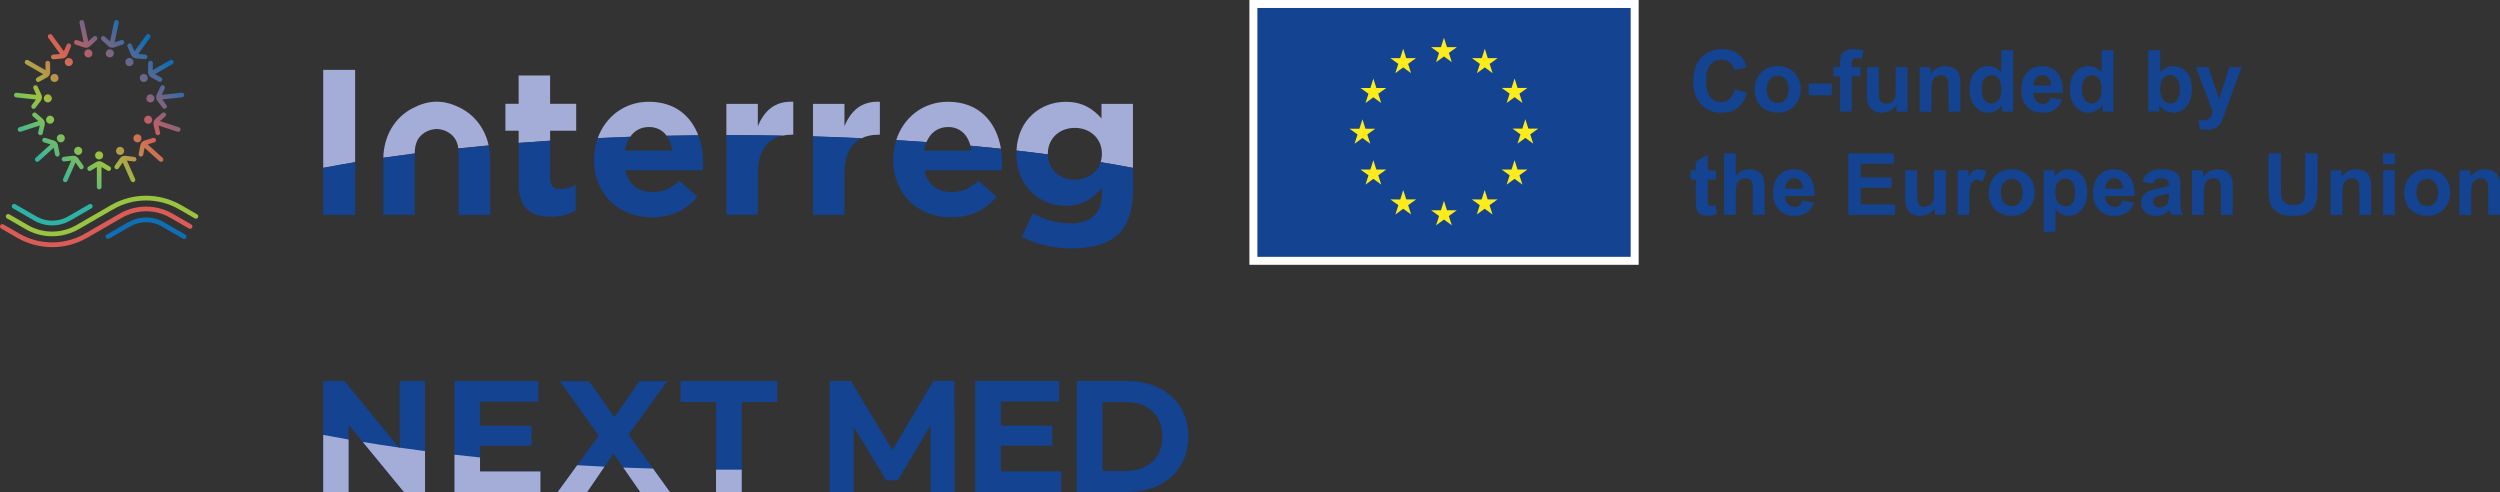 <?xml version="1.0" encoding="UTF-8"?>
<svg xmlns="http://www.w3.org/2000/svg" xmlns:xlink="http://www.w3.org/1999/xlink" id="Livello_2" data-name="Livello 2" viewBox="0 0 570.43 112.28">
  <rect x="0" y="0" width="570.43" height="112.28" fill="#333333" stroke="none"/>
  <defs>
    <style>
      .cls-1 {
        fill: url(#sfumatura);
      }

      .cls-1, .cls-2, .cls-3, .cls-4, .cls-5, .cls-6, .cls-7, .cls-8, .cls-9 {
        stroke-width: 0px;
      }

      .cls-2 {
        fill: #9ac440;
      }

      .cls-3 {
        fill: #2db3a5;
      }

      .cls-4 {
        fill: #0e6fb6;
      }

      .cls-5 {
        fill: #134391;
      }

      .cls-6 {
        fill: #db5c57;
      }

      .cls-7 {
        fill: #a4add8;
      }

      .cls-8 {
        fill: #fdeb1a;
      }

      .cls-9 {
        fill: #fff;
      }
    </style>
    <linearGradient id="sfumatura" x1="8.91" y1="37.54" x2="36.34" y2="10.11" gradientUnits="userSpaceOnUse">
      <stop offset="0" stop-color="#2db3a5"></stop>
      <stop offset=".28" stop-color="#9ac440"></stop>
      <stop offset=".59" stop-color="#db5c57"></stop>
      <stop offset=".96" stop-color="#0e6fb6"></stop>
    </linearGradient>
  </defs>
  <g id="Livello_1-2" data-name="Livello 1">
    <g>
      <g>
        <path class="cls-1" d="M25.25,38.75c-.1.16-.27.26-.45.26-.1,0-.19-.03-.27-.08l-1.37-.82v4.57c0,.29-.24.53-.53.53s-.53-.24-.53-.53v-4.57l-1.37.82c-.08.05-.18.08-.27.08-.19,0-.36-.1-.45-.26-.15-.25-.07-.58.18-.73l1.74-1.04c.44-.26.98-.26,1.41,0l1.74,1.04c.12.07.21.19.24.33.03.14.01.28-.06.4ZM22.62,36.37c.51,0,.92-.41.92-.92s-.41-.92-.92-.92-.92.41-.92.92.41.92.92.92ZM31.15,36.38c-.02.18-.14.34-.31.42-.09.04-.18.05-.28.04l-1.59-.19,1.86,4.17c.12.27,0,.58-.27.7-.27.12-.58,0-.7-.27l-1.86-4.17-.92,1.31c-.06.08-.13.14-.22.18-.17.08-.37.06-.52-.05-.24-.17-.3-.5-.13-.74l1.16-1.66c.29-.42.79-.64,1.29-.57l2.01.25c.14.02.27.09.35.2.09.11.13.25.11.39ZM27.78,35.27c.47-.21.68-.75.47-1.22s-.75-.67-1.22-.47c-.47.21-.67.75-.47,1.22s.75.68,1.22.47ZM35.58,31.81c.05.18.01.37-.11.51-.06.07-.15.12-.24.15l-1.53.47,3.4,3.06c.22.2.23.53.04.75-.2.22-.53.23-.75.04l-3.4-3.06-.31,1.57c-.02.09-.06.18-.13.25-.13.14-.31.2-.49.17-.29-.06-.47-.33-.42-.62l.39-1.99c.1-.5.46-.9.95-1.05l1.94-.59c.13-.04.28-.03.4.04.12.07.22.18.26.31ZM32.05,32.17c.34-.38.31-.96-.07-1.3-.38-.34-.96-.31-1.3.07-.34.38-.31.96.07,1.3.38.34.96.31,1.3-.07ZM37.77,25.84c.12.14.16.34.1.51-.03.09-.08.17-.16.23l-1.21,1.05,4.34,1.41c.28.09.43.39.34.67s-.39.43-.67.34l-4.35-1.41.36,1.56c.02.09.02.19-.01.28-.06.18-.2.31-.38.35-.28.07-.57-.11-.63-.4l-.45-1.98c-.11-.5.05-1.01.44-1.34l1.53-1.33c.11-.09.24-.14.38-.13.14,0,.27.07.36.18ZM34.69,27.6c.16-.48-.11-1.01-.59-1.16-.48-.16-1.01.11-1.16.59s.11,1.01.59,1.16c.48.16,1.01-.11,1.16-.59ZM37.34,19.49c.17.08.28.24.3.42,0,.09,0,.19-.05.28l-.68,1.45,4.54-.48c.29-.03.55.18.58.47s-.18.55-.47.58l-4.54.48.96,1.28c.06.08.09.17.1.26.02.19-.06.37-.21.48-.23.18-.57.13-.74-.1l-1.22-1.62c-.31-.41-.36-.94-.15-1.41l.86-1.84c.06-.13.17-.23.3-.27.13-.05.28-.04.4.02ZM35.24,22.35c-.05-.51-.51-.87-1.01-.82s-.87.51-.82,1.01c.05.51.51.87,1.01.82.51-.05.87-.51.82-1.01ZM34.36,13.87c.18,0,.36.1.45.26.05.08.07.18.07.27l-.03,1.6,3.96-2.28c.25-.15.58-.06.72.19s.06.58-.19.72l-3.96,2.28,1.4.78c.08.05.15.12.2.2.09.16.1.36,0,.52-.14.25-.46.35-.72.21l-1.77-.98c-.44-.25-.72-.72-.71-1.22l.03-2.03c0-.14.06-.27.16-.37.1-.1.24-.15.38-.15ZM33.61,17.33c-.25-.44-.82-.59-1.26-.34-.44.25-.59.82-.34,1.26.25.44.82.59,1.26.34.44-.25.59-.82.34-1.26ZM29.36,9.94c.17-.07.37-.05.52.06.08.06.14.13.18.22l.63,1.47,2.69-3.7c.17-.24.5-.29.74-.12s.29.5.12.74l-2.69,3.7,1.59.14c.1,0,.19.04.26.1.15.11.23.29.22.47-.03.29-.28.51-.57.48l-2.02-.18c-.51-.04-.94-.36-1.14-.83l-.79-1.87c-.06-.13-.06-.27,0-.4.05-.13.15-.23.28-.29ZM30.08,13.41c-.41-.3-.99-.21-1.29.2s-.21.99.2,1.29.99.21,1.29-.2c.3-.41.21-.99-.2-1.29ZM23.19,8.39c.13-.14.32-.2.5-.16.09.02.18.06.25.13l1.17,1.09.95-4.47c.06-.29.34-.47.63-.41s.47.34.41.63l-.95,4.47,1.51-.52c.09-.03.19-.04.28-.02.18.04.33.17.39.35.09.28-.05.58-.33.67l-1.92.66c-.48.17-1.01.05-1.38-.29l-1.48-1.38c-.1-.1-.16-.23-.17-.37,0-.14.05-.28.14-.38ZM25.26,11.27c-.5-.11-.99.21-1.1.71-.11.5.21.99.71,1.09.5.11.99-.21,1.09-.71.11-.5-.21-.99-.71-1.09ZM16.92,9.49c.06-.17.21-.31.39-.35.09-.02.19-.01.28.02l1.51.52-.95-4.47c-.06-.29.12-.57.41-.63s.57.12.63.41l.95,4.47,1.17-1.09c.07-.07.16-.11.25-.13.18-.04.37.02.5.16.2.21.19.55-.03.75l-1.48,1.38c-.37.35-.9.46-1.38.29l-1.92-.66c-.13-.05-.24-.14-.3-.27-.06-.13-.07-.27-.02-.4ZM19.98,11.27c-.5.11-.82.6-.71,1.1.11.5.6.82,1.09.71.5-.11.82-.6.71-1.09-.11-.5-.6-.82-1.09-.71ZM11.64,13.03c-.02-.18.07-.37.22-.47.08-.06.17-.09.26-.1l1.59-.14-2.69-3.7c-.17-.24-.12-.57.12-.74s.57-.12.74.12l2.69,3.7.63-1.47c.04-.09.1-.16.18-.22.15-.11.35-.13.52-.06.27.11.39.43.28.69l-.79,1.87c-.2.47-.64.79-1.14.83l-2.02.18c-.14.01-.28-.03-.39-.12-.11-.09-.17-.22-.19-.36ZM15.16,13.41c-.41.3-.5.88-.2,1.29.3.41.88.5,1.29.2s.5-.88.2-1.29-.88-.5-1.29-.2ZM8.26,18.42c-.09-.16-.09-.36,0-.52.05-.08.12-.15.2-.2l1.4-.78-3.96-2.28c-.25-.15-.34-.47-.19-.72s.47-.34.72-.19l3.96,2.28-.03-1.6c0-.1.02-.19.07-.27.09-.16.26-.26.45-.26.29,0,.53.23.54.52l.03,2.03c0,.51-.26.98-.71,1.22l-1.77.98c-.12.07-.27.08-.4.05-.14-.04-.25-.13-.32-.25ZM11.63,17.33c-.25.44-.1,1.01.34,1.26s1.01.1,1.26-.34c.25-.44.1-1.01-.34-1.26-.44-.25-1.01-.1-1.26.34ZM7.36,24.72c-.15-.11-.23-.29-.21-.48,0-.09.05-.19.1-.26l.96-1.28-4.54-.48c-.29-.03-.5-.29-.47-.58.03-.29.29-.5.58-.47l4.54.48-.68-1.45c-.04-.09-.06-.18-.05-.28.02-.19.13-.35.3-.42.26-.12.58,0,.7.26l.86,1.84c.21.46.16,1-.15,1.41l-1.22,1.62c-.08.11-.21.19-.35.21-.14.02-.28-.02-.39-.1ZM10,22.35c-.05.51.32.96.82,1.01s.96-.32,1.01-.82c.05-.51-.32-.96-.82-1.01-.51-.05-.96.32-1.01.82ZM9.1,30.83c-.18-.04-.33-.18-.38-.35-.03-.09-.03-.19-.01-.28l.36-1.56-4.34,1.41c-.28.09-.58-.06-.67-.34s.06-.58.34-.67l4.35-1.41-1.21-1.05c-.07-.06-.13-.14-.16-.23-.06-.18-.02-.37.1-.51.19-.22.53-.24.75-.05l1.53,1.33c.38.33.55.85.44,1.34l-.45,1.98c-.03.14-.12.25-.23.33-.12.07-.26.1-.4.07ZM10.55,27.6c.16.48.68.75,1.16.59s.75-.68.59-1.16c-.16-.48-.68-.75-1.16-.59s-.75.68-.59,1.16ZM13.18,35.72c-.18.04-.37-.03-.49-.17-.06-.07-.11-.16-.13-.25l-.31-1.57-3.4,3.06c-.22.2-.55.18-.75-.04s-.18-.55.04-.75l3.4-3.06-1.53-.47c-.09-.03-.17-.08-.24-.15-.13-.14-.17-.33-.11-.51.09-.28.38-.44.66-.35l1.94.59c.49.15.85.55.95,1.05l.39,1.99c.03.14,0,.28-.08.4-.08.12-.2.2-.34.22ZM13.19,32.17c.34.38.93.41,1.3.07s.41-.93.07-1.3c-.34-.38-.93-.41-1.3-.07-.38.34-.41.93-.07,1.3ZM18.89,38.52c-.15.11-.35.13-.52.05-.09-.04-.16-.1-.22-.18l-.92-1.31-1.86,4.17c-.12.27-.43.39-.7.27s-.39-.43-.27-.7l1.86-4.17-1.59.19c-.1.01-.19,0-.28-.04-.17-.08-.29-.23-.31-.42-.04-.29.17-.55.46-.59l2.01-.25c.5-.06,1,.16,1.29.57l1.16,1.66c.08.12.11.26.09.4-.02.14-.1.26-.22.34ZM17.46,35.27c.47.21,1.01,0,1.22-.47.21-.47,0-1.01-.47-1.22s-1.01,0-1.22.47c-.21.47,0,1.01.47,1.22Z"></path>
        <g>
          <path class="cls-3" d="M7.76,50.32c.63.36,1.31.64,2.02.83,1.39.37,2.87.37,4.25,0,.71-.19,1.38-.47,2.02-.83l4.83-2.79c.26-.15.34-.48.2-.73h0c-.15-.26-.48-.34-.73-.2l-4.83,2.79c-.55.32-1.14.56-1.75.72-.61.16-1.23.24-1.85.24-.62,0-1.25-.08-1.85-.24-.61-.16-1.2-.41-1.75-.72l-4.83-2.79c-.26-.15-.58-.06-.73.2h0c-.15.26-.06.58.2.73l4.83,2.79Z"></path>
          <path class="cls-6" d="M3.89,54.24c2.43,1.41,5.21,2.15,8.02,2.15,2.81,0,5.58-.74,8.02-2.15l7.87-4.54c1.68-.97,3.6-1.49,5.54-1.49s3.86.51,5.54,1.49l4.23,2.44c.26.15.58.06.73-.2h0c.15-.26.06-.58-.2-.73l-4.23-2.44c-1.85-1.07-3.95-1.63-6.08-1.63s-4.23.56-6.08,1.63l-7.87,4.54c-2.27,1.31-4.86,2-7.48,2-2.62,0-5.21-.69-7.48-2l-3.62-2.09c-.26-.15-.58-.06-.73.2h0c-.15.26-.06.58.2.73l3.62,2.09Z"></path>
          <path class="cls-4" d="M37.48,50.73c-.63-.37-1.31-.65-2.02-.83-1.39-.37-2.86-.37-4.25,0-.7.19-1.38.47-2.02.83l-4.83,2.79c-.26.15-.34.48-.2.73h0c.15.26.48.34.73.2l4.83-2.79c.55-.32,1.14-.56,1.75-.72,1.21-.32,2.49-.32,3.7,0,.61.16,1.2.41,1.75.73l4.83,2.79c.26.15.58.06.73-.2h0c.15-.26.06-.58-.2-.73l-4.83-2.79Z"></path>
          <path class="cls-2" d="M5.83,52.28c1.85,1.07,3.95,1.63,6.08,1.63s4.23-.56,6.08-1.63l7.87-4.54c2.27-1.31,4.86-2,7.48-2,2.62,0,5.21.69,7.48,2l3.62,2.09c.26.15.58.06.73-.2h0c.15-.26.06-.58-.2-.73l-3.62-2.09c-2.43-1.41-5.21-2.15-8.02-2.15-2.81,0-5.58.74-8.02,2.15l-7.87,4.54c-1.68.97-3.6,1.49-5.54,1.49s-3.86-.51-5.54-1.49l-4.23-2.44c-.26-.15-.58-.06-.73.2h0c-.15.26-.06.58.2.73l4.23,2.44Z"></path>
        </g>
      </g>
      <g>
        <g>
          <path class="cls-7" d="M216.31,28.98c2.66,0,4.44,1.68,5.12,4.27,2.35.22,4.67.45,6.96.69-.96-5.9-4.84-10.72-12.08-10.72-5.79,0-10.19,3.67-11.82,8.75,2.32.14,4.62.29,6.9.46.9-2.13,2.59-3.44,4.92-3.44Z"></path>
          <path class="cls-5" d="M203.79,36.5c0,7.75,5.62,13.09,13.23,13.09,4.58,0,7.99-1.8,10.35-4.73l-4.11-3.64c-1.98,1.84-3.73,2.6-6.14,2.6-3.21,0-5.48-1.7-6.19-4.96h17.63c.05-.66.09-1.32.09-1.89,0-1.03-.09-2.04-.25-3.03-2.29-.24-4.61-.47-6.96-.69.09.36.17.73.22,1.12h-10.82c.12-.71.31-1.36.56-1.95-2.28-.17-4.58-.32-6.9-.46-.45,1.39-.7,2.88-.7,4.44v.09Z"></path>
          <path class="cls-7" d="M81.03,15.94h-7.28v22.36c2.36-.45,4.79-.88,7.28-1.29V15.94Z"></path>
          <path class="cls-7" d="M125.52,29.83h5.95v-6.14h-5.95v-6.47h-7.18v6.47h-3.02v6.14h3.02v2.78c2.37-.18,4.76-.35,7.18-.51v-2.27Z"></path>
          <path class="cls-7" d="M148.06,28.98c1.76,0,3.14.74,4.06,2,2.39-.05,4.79-.09,7.21-.11-1.67-4.41-5.34-7.65-11.27-7.65-5.61,0-9.93,3.45-11.67,8.29,2.45-.11,4.92-.21,7.41-.3.97-1.4,2.42-2.23,4.27-2.23Z"></path>
          <path class="cls-7" d="M178.55,30.95c.65-.14,1.34-.22,2.07-.22h.38v-7.51c-4.25-.19-6.62,2.08-8.08,5.58v-5.1h-7.18v7.14c.13,0,.26,0,.39,0,4.17,0,8.31.04,12.42.12Z"></path>
          <path class="cls-7" d="M200.38,30.73h.38v-7.51c-4.25-.19-6.62,2.08-8.08,5.58v-5.1h-7.18v7.43c3.73.11,7.43.25,11.09.42,1.08-.54,2.35-.81,3.8-.81Z"></path>
          <path class="cls-7" d="M239.09,35.13v-.09c0-3.45,2.65-5.86,6.14-5.86s6.19,2.41,6.19,5.86v.09c0,.67-.1,1.29-.29,1.87,2.52.42,4.98.85,7.38,1.31v-14.61h-7.18v3.31c-1.94-2.13-4.25-3.78-8.18-3.78-5.63,0-10.89,4-11.22,11.12,2.42.28,4.81.57,7.16.88,0-.03,0-.06,0-.09Z"></path>
          <path class="cls-7" d="M97.61,29.88c.47-.23,1.53-.45,2.04-.45s1.57.22,2.04.45c1.83.87,2.65,2.17,2.89,3.98,2.28-.24,4.59-.46,6.92-.68-.81-3.68-3.01-6.79-6.42-8.53-1.57-.8-3.38-1.45-5.43-1.45s-3.87.65-5.43,1.45c-4.25,2.16-6.64,6.46-6.76,11.34,2.35-.34,4.74-.67,7.17-.98.01-2.45.77-4.1,2.97-5.14Z"></path>
          <path class="cls-5" d="M81.03,49.02v-12.01c-2.48.41-4.91.84-7.28,1.29v10.72h7.28Z"></path>
          <path class="cls-5" d="M125.71,49.45c2.41,0,4.16-.57,5.67-1.46v-5.77c-1.04.57-2.22.9-3.54.9-1.61,0-2.32-.8-2.32-2.46v-8.55c-2.42.16-4.81.33-7.18.51v9.22c0,5.86,2.98,7.61,7.37,7.61Z"></path>
          <path class="cls-5" d="M135.54,36.5c0,7.75,5.62,13.09,13.23,13.09,4.58,0,7.99-1.8,10.35-4.73l-4.11-3.64c-1.98,1.84-3.73,2.6-6.14,2.6-3.21,0-5.48-1.7-6.19-4.96h17.63c.05-.66.09-1.32.09-1.89,0-2.14-.35-4.23-1.06-6.1-2.41.02-4.82.06-7.21.11.66.9,1.1,2.05,1.28,3.39h-10.82c.21-1.23.63-2.31,1.22-3.16-2.49.08-4.96.18-7.41.3-.55,1.52-.85,3.17-.85,4.9v.09Z"></path>
          <path class="cls-5" d="M172.92,49.02v-9.36c0-5.11,2.1-7.95,5.63-8.72-4.11-.08-8.25-.12-12.42-.12-.13,0-.26,0-.39,0v18.19h7.18Z"></path>
          <path class="cls-5" d="M192.68,49.02v-9.36c0-4.22,1.43-6.89,3.91-8.13-3.66-.17-7.36-.31-11.09-.42v17.91h7.18Z"></path>
          <path class="cls-5" d="M231.91,35.13c0,7.51,5.34,11.81,11.25,11.81,3.83,0,6.14-1.56,8.27-4.11v1.23c0,4.54-2.32,6.9-7.23,6.9-3.36,0-5.95-.85-8.55-2.32l-2.46,5.39c3.21,1.7,7.09,2.65,11.2,2.65,4.91,0,8.55-1.04,10.92-3.4,2.13-2.13,3.21-5.44,3.21-9.97v-5c-2.4-.46-4.86-.89-7.38-1.31-.78,2.42-3.08,3.99-5.9,3.99-3.47,0-6.09-2.32-6.14-5.77-2.35-.31-4.73-.6-7.16-.88-.01.23-.03.46-.03.7v.09Z"></path>
          <path class="cls-5" d="M104.67,35.09v13.93h7.18v-12.62c0-1.1-.12-2.17-.35-3.2-2.33.21-4.64.44-6.92.68.05.39.08.79.08,1.22Z"></path>
          <path class="cls-5" d="M87.45,36.49v12.52h7.18v-13.93s0-.04,0-.06c-2.43.31-4.83.64-7.17.98,0,.13-.01.26-.01.39v.09Z"></path>
        </g>
        <g>
          <rect class="cls-5" x="285.99" y=".91" width="86.99" height="58.6"></rect>
          <path class="cls-9" d="M372.07,1.82v56.78h-85.17V1.82h85.17M373.9,0h-88.82v60.42h88.82V0h0Z"></path>
        </g>
        <g>
          <polygon class="cls-8" points="344.89 20.06 345.58 17.91 346.27 20.06 348.51 20.06 346.69 21.36 347.38 23.49 345.58 22.17 343.78 23.49 344.46 21.36 342.64 20.06 344.89 20.06"></polygon>
          <polygon class="cls-8" points="328.78 10.76 329.47 8.61 330.16 10.76 332.41 10.76 330.58 12.07 331.27 14.19 329.47 12.88 327.67 14.19 328.35 12.07 326.53 10.76 328.78 10.76"></polygon>
          <polygon class="cls-8" points="307.93 29.37 310.18 29.37 310.87 27.22 311.56 29.37 313.8 29.37 311.98 30.68 312.67 32.8 310.87 31.49 309.07 32.8 309.75 30.68 307.93 29.37"></polygon>
          <polygon class="cls-8" points="315.16 42.12 313.36 40.8 311.57 42.12 312.25 40 310.43 38.69 312.68 38.69 313.36 36.54 314.05 38.69 316.3 38.69 314.48 40 315.16 42.12"></polygon>
          <polygon class="cls-8" points="314.48 21.39 315.16 23.51 313.36 22.2 311.57 23.51 312.25 21.39 310.43 20.08 312.68 20.08 313.36 17.93 314.05 20.08 316.3 20.08 314.48 21.39"></polygon>
          <polygon class="cls-8" points="319.48 13.26 320.17 11.11 320.86 13.26 323.11 13.26 321.28 14.57 321.96 16.69 320.17 15.38 318.37 16.69 319.05 14.57 317.23 13.26 319.48 13.26"></polygon>
          <polygon class="cls-8" points="321.98 48.94 320.18 47.63 318.39 48.94 319.07 46.81 317.25 45.5 319.5 45.51 320.18 43.36 320.87 45.5 323.12 45.5 321.3 46.81 321.98 48.94"></polygon>
          <polygon class="cls-8" points="331.27 51.41 329.47 50.1 327.67 51.41 328.35 49.29 326.53 47.97 328.78 47.98 329.47 45.82 330.16 47.97 332.41 47.97 330.58 49.29 331.27 51.41"></polygon>
          <polygon class="cls-8" points="340.56 48.94 338.76 47.63 336.96 48.94 337.64 46.81 335.82 45.5 338.07 45.51 338.76 43.36 339.45 45.5 341.7 45.5 339.87 46.81 340.56 48.94"></polygon>
          <polygon class="cls-8" points="339.9 14.58 340.58 16.7 338.79 15.38 336.99 16.7 337.67 14.58 335.85 13.26 338.1 13.26 338.79 11.11 339.47 13.26 341.72 13.26 339.9 14.58"></polygon>
          <polygon class="cls-8" points="347.38 42.12 345.58 40.8 343.78 42.12 344.46 40 342.64 38.69 344.89 38.69 345.58 36.54 346.27 38.69 348.51 38.69 346.69 40 347.38 42.12"></polygon>
          <polygon class="cls-8" points="349.84 32.78 348.04 31.46 346.25 32.78 346.93 30.66 345.11 29.34 347.36 29.35 348.04 27.19 348.73 29.34 350.98 29.34 349.16 30.66 349.84 32.78"></polygon>
        </g>
        <g>
          <path class="cls-5" d="M395.84,20.32l2.75.87c-.42,1.53-1.12,2.67-2.1,3.41-.98.74-2.22,1.12-3.73,1.12-1.86,0-3.4-.64-4.6-1.91-1.2-1.27-1.8-3.02-1.8-5.22,0-2.34.6-4.15,1.81-5.44,1.21-1.29,2.79-1.94,4.76-1.94,1.72,0,3.11.51,4.19,1.52.64.6,1.12,1.46,1.44,2.59l-2.81.67c-.17-.73-.51-1.3-1.04-1.72-.53-.42-1.17-.63-1.92-.63-1.04,0-1.88.37-2.53,1.12-.65.75-.97,1.96-.97,3.63,0,1.77.32,3.04.96,3.79.64.75,1.47,1.13,2.49,1.13.75,0,1.4-.24,1.94-.72.54-.48.93-1.23,1.17-2.26Z"></path>
          <path class="cls-5" d="M400.38,20.25c0-.89.22-1.76.66-2.6.44-.84,1.06-1.47,1.87-1.92s1.71-.66,2.71-.66c1.54,0,2.8.5,3.78,1.5.98,1,1.47,2.26,1.47,3.79s-.5,2.81-1.49,3.83c-.99,1.01-2.24,1.52-3.75,1.52-.93,0-1.82-.21-2.67-.63-.85-.42-1.49-1.04-1.93-1.85s-.66-1.81-.66-2.97ZM403.14,20.4c0,1.01.24,1.78.72,2.32s1.07.8,1.77.8,1.29-.27,1.77-.8.71-1.31.71-2.34-.24-1.76-.71-2.3c-.48-.54-1.06-.8-1.77-.8s-1.29.27-1.77.8c-.48.54-.72,1.31-.72,2.32Z"></path>
          <path class="cls-5" d="M412.68,21.74v-2.69h5.29v2.69h-5.29Z"></path>
          <path class="cls-5" d="M418.34,15.31h1.49v-.77c0-.86.09-1.49.27-1.92.18-.42.52-.76,1-1.03.49-.26,1.11-.4,1.85-.4s1.52.12,2.25.34l-.36,1.88c-.43-.1-.84-.15-1.24-.15s-.67.09-.84.27c-.17.18-.25.53-.25,1.05v.72h2.01v2.12h-2.01v8.05h-2.69v-8.05h-1.49v-2.12Z"></path>
          <path class="cls-5" d="M432.74,25.48v-1.52c-.37.54-.86.97-1.46,1.28-.6.31-1.24.47-1.91.47s-1.3-.15-1.84-.45c-.54-.3-.94-.72-1.18-1.26-.24-.54-.36-1.29-.36-2.25v-6.44h2.69v4.67c0,1.43.05,2.31.15,2.63.1.32.28.58.54.77s.59.28,1,.28c.46,0,.87-.13,1.24-.38.36-.25.61-.56.75-.94s.2-1.29.2-2.74v-4.29h2.69v10.17h-2.5Z"></path>
          <path class="cls-5" d="M447.28,25.48h-2.69v-5.19c0-1.1-.06-1.81-.17-2.13-.11-.32-.3-.57-.56-.75-.26-.18-.57-.27-.93-.27-.47,0-.88.13-1.25.38s-.62.59-.76,1.02c-.14.42-.21,1.2-.21,2.34v4.61h-2.69v-10.17h2.5v1.49c.89-1.15,2-1.72,3.35-1.72.59,0,1.14.11,1.63.32.49.21.86.49,1.12.82.25.33.43.71.53,1.13.1.42.15,1.02.15,1.81v6.32Z"></path>
          <path class="cls-5" d="M459.34,25.48h-2.5v-1.49c-.42.58-.9,1.01-1.47,1.3-.56.28-1.13.43-1.71.43-1.17,0-2.17-.47-3-1.41-.83-.94-1.25-2.26-1.25-3.94s.41-3.03,1.22-3.93,1.84-1.35,3.07-1.35c1.14,0,2.12.47,2.95,1.42v-5.06h2.69v14.04ZM452.15,20.18c0,1.09.15,1.87.45,2.36.43.7,1.04,1.05,1.82,1.05.62,0,1.15-.26,1.58-.79.43-.53.65-1.31.65-2.36,0-1.17-.21-2.01-.63-2.52-.42-.51-.96-.77-1.62-.77s-1.17.25-1.6.76c-.43.51-.65,1.27-.65,2.27Z"></path>
          <path class="cls-5" d="M467.88,22.25l2.68.45c-.34.98-.89,1.73-1.63,2.25-.74.51-1.67.77-2.79.77-1.77,0-3.08-.58-3.93-1.73-.67-.93-1.01-2.09-1.01-3.5,0-1.69.44-3.01,1.32-3.96s2-1.43,3.34-1.43c1.51,0,2.71.5,3.58,1.5.87,1,1.29,2.53,1.25,4.59h-6.74c.02.8.24,1.42.65,1.86s.93.67,1.55.67c.42,0,.78-.11,1.06-.34.29-.23.5-.6.65-1.11ZM468.03,19.53c-.02-.78-.22-1.37-.6-1.78-.38-.41-.85-.61-1.4-.61-.59,0-1.07.21-1.46.64-.38.43-.57,1.01-.56,1.74h4.02Z"></path>
          <path class="cls-5" d="M482.22,25.48h-2.5v-1.49c-.42.58-.9,1.01-1.47,1.3-.56.28-1.13.43-1.71.43-1.17,0-2.17-.47-3-1.41-.83-.94-1.25-2.26-1.25-3.94s.41-3.03,1.22-3.93,1.84-1.35,3.07-1.35c1.14,0,2.12.47,2.95,1.42v-5.06h2.69v14.04ZM475.04,20.18c0,1.09.15,1.87.45,2.36.43.7,1.04,1.05,1.82,1.05.62,0,1.15-.26,1.58-.79.43-.53.65-1.31.65-2.36,0-1.17-.21-2.01-.63-2.52-.42-.51-.96-.77-1.62-.77s-1.17.25-1.6.76c-.43.51-.65,1.27-.65,2.27Z"></path>
          <path class="cls-5" d="M490.21,25.48v-14.04h2.69v5.06c.83-.94,1.81-1.42,2.95-1.42,1.24,0,2.26.45,3.07,1.35.81.9,1.22,2.19,1.22,3.86s-.41,3.07-1.24,4.01-1.83,1.41-3.01,1.41c-.58,0-1.15-.15-1.72-.44-.57-.29-1.05-.72-1.46-1.29v1.49h-2.5ZM492.88,20.18c0,1.05.17,1.83.5,2.34.47.72,1.08,1.07,1.86,1.07.59,0,1.1-.25,1.52-.76.42-.51.63-1.31.63-2.4,0-1.16-.21-2-.63-2.51-.42-.51-.96-.77-1.62-.77s-1.18.25-1.61.75c-.43.5-.64,1.26-.64,2.28Z"></path>
          <path class="cls-5" d="M501.03,15.31h2.86l2.43,7.22,2.38-7.22h2.79l-3.59,9.79-.64,1.77c-.24.59-.46,1.05-.67,1.36-.21.31-.46.57-.74.76s-.62.35-1.02.46c-.41.11-.86.16-1.38.16s-1.02-.05-1.52-.16l-.24-2.11c.42.08.8.12,1.14.12.63,0,1.09-.18,1.39-.55s.53-.83.69-1.4l-3.87-10.2Z"></path>
          <path class="cls-5" d="M391.5,38.85v2.15h-1.84v4.1c0,.83.02,1.31.05,1.45s.12.25.24.34c.12.09.28.13.45.13.25,0,.61-.09,1.08-.26l.23,2.09c-.63.27-1.33.4-2.13.4-.49,0-.92-.08-1.31-.24-.39-.16-.67-.37-.86-.63-.18-.26-.31-.61-.38-1.05-.06-.31-.09-.94-.09-1.9v-4.43h-1.24v-2.15h1.24v-2.02l2.7-1.57v3.59h1.84Z"></path>
          <path class="cls-5" d="M396.05,34.98v5.16c.87-1.02,1.91-1.52,3.11-1.52.62,0,1.18.11,1.68.34.5.23.87.52,1.13.88.25.36.42.75.52,1.19s.14,1.11.14,2.02v5.97h-2.69v-5.37c0-1.07-.05-1.74-.15-2.03-.1-.29-.28-.52-.54-.68-.26-.17-.58-.25-.97-.25-.45,0-.85.11-1.2.33-.35.22-.61.54-.77.98-.16.44-.24,1.08-.24,1.94v5.09h-2.69v-14.04h2.69Z"></path>
          <path class="cls-5" d="M411.24,45.78l2.68.45c-.34.98-.89,1.73-1.63,2.25-.74.51-1.67.77-2.79.77-1.77,0-3.08-.58-3.93-1.73-.67-.93-1.01-2.09-1.01-3.5,0-1.69.44-3.01,1.32-3.96s2-1.43,3.34-1.43c1.51,0,2.71.5,3.58,1.5.87,1,1.29,2.53,1.25,4.59h-6.74c.02.8.24,1.42.65,1.86s.93.67,1.55.67c.42,0,.78-.11,1.06-.34.29-.23.5-.6.65-1.11ZM411.39,43.06c-.02-.78-.22-1.37-.6-1.78-.38-.41-.85-.61-1.4-.61-.59,0-1.07.21-1.46.64-.38.43-.57,1.01-.56,1.74h4.02Z"></path>
          <path class="cls-5" d="M421.73,49.02v-14.04h10.41v2.38h-7.58v3.11h7.05v2.37h-7.05v3.82h7.84v2.37h-10.68Z"></path>
          <path class="cls-5" d="M441.48,49.02v-1.52c-.37.54-.86.97-1.46,1.28-.6.31-1.24.47-1.91.47s-1.3-.15-1.84-.45c-.54-.3-.94-.72-1.18-1.26-.24-.54-.36-1.29-.36-2.25v-6.44h2.69v4.67c0,1.43.05,2.31.15,2.63.1.32.28.58.54.77s.59.28,1,.28c.46,0,.87-.13,1.24-.38.36-.25.61-.56.75-.94s.2-1.29.2-2.74v-4.29h2.69v10.17h-2.5Z"></path>
          <path class="cls-5" d="M449.35,49.02h-2.69v-10.17h2.5v1.45c.43-.68.81-1.13,1.15-1.35.34-.22.73-.33,1.16-.33.61,0,1.2.17,1.77.51l-.83,2.35c-.45-.29-.87-.44-1.26-.44s-.7.1-.96.31c-.26.21-.47.58-.62,1.13-.15.54-.23,1.68-.23,3.41v3.14Z"></path>
          <path class="cls-5" d="M453.78,43.79c0-.89.22-1.76.66-2.6.44-.84,1.06-1.47,1.87-1.92s1.71-.66,2.71-.66c1.54,0,2.8.5,3.78,1.5.98,1,1.47,2.26,1.47,3.79s-.5,2.81-1.49,3.83c-.99,1.01-2.24,1.52-3.75,1.52-.93,0-1.82-.21-2.67-.63-.85-.42-1.49-1.04-1.93-1.85s-.66-1.81-.66-2.97ZM456.54,43.93c0,1.01.24,1.78.72,2.32s1.07.8,1.77.8,1.29-.27,1.77-.8.71-1.31.71-2.34-.24-1.76-.71-2.3c-.48-.54-1.06-.8-1.77-.8s-1.29.27-1.77.8c-.48.54-.72,1.31-.72,2.32Z"></path>
          <path class="cls-5" d="M466.31,38.85h2.51v1.49c.33-.51.77-.93,1.32-1.25.55-.32,1.17-.48,1.85-.48,1.18,0,2.18.46,3.01,1.39.82.93,1.24,2.22,1.24,3.87s-.42,3.02-1.24,3.96c-.83.94-1.84,1.41-3.02,1.41-.56,0-1.07-.11-1.53-.34-.46-.22-.94-.61-1.44-1.15v5.12h-2.69v-14.04ZM468.97,43.76c0,1.14.23,1.99.68,2.53.45.55,1,.82,1.66.82s1.15-.25,1.56-.75c.42-.5.62-1.32.62-2.47,0-1.07-.21-1.86-.64-2.38s-.96-.78-1.59-.78-1.2.25-1.64.76c-.43.51-.65,1.26-.65,2.26Z"></path>
          <path class="cls-5" d="M484.25,45.78l2.68.45c-.34.98-.89,1.73-1.63,2.25-.74.51-1.67.77-2.79.77-1.77,0-3.08-.58-3.93-1.73-.67-.93-1.01-2.09-1.01-3.5,0-1.69.44-3.01,1.32-3.96s2-1.43,3.34-1.43c1.51,0,2.71.5,3.58,1.5.87,1,1.29,2.53,1.25,4.59h-6.74c.02.8.24,1.42.65,1.86s.93.67,1.55.67c.42,0,.78-.11,1.06-.34.29-.23.5-.6.65-1.11ZM484.41,43.06c-.02-.78-.22-1.37-.6-1.78-.38-.41-.85-.61-1.4-.61-.59,0-1.07.21-1.46.64-.38.43-.57,1.01-.56,1.74h4.02Z"></path>
          <path class="cls-5" d="M491.28,41.95l-2.44-.44c.27-.98.75-1.71,1.42-2.18.67-.47,1.67-.71,2.99-.71,1.2,0,2.09.14,2.68.43.59.28,1,.65,1.24,1.08.24.44.36,1.24.36,2.41l-.03,3.14c0,.89.04,1.55.13,1.98.09.42.25.88.48,1.36h-2.66c-.07-.18-.16-.44-.26-.79-.04-.16-.08-.26-.1-.32-.46.45-.95.78-1.47,1.01-.52.22-1.08.34-1.68.34-1.05,0-1.87-.28-2.48-.85-.6-.57-.91-1.29-.91-2.15,0-.57.14-1.09.41-1.54.27-.45.66-.79,1.15-1.03.5-.24,1.21-.45,2.14-.63,1.26-.24,2.13-.46,2.61-.66v-.27c0-.52-.13-.89-.38-1.11-.26-.22-.74-.33-1.45-.33-.48,0-.85.09-1.12.28-.27.19-.49.52-.65.99ZM494.88,44.13c-.34.11-.89.25-1.64.41s-1.24.32-1.46.47c-.35.25-.53.56-.53.95s.14.7.42.98.64.41,1.07.41c.49,0,.95-.16,1.39-.48.33-.24.54-.54.64-.89.07-.23.11-.67.11-1.31v-.54Z"></path>
          <path class="cls-5" d="M509.43,49.02h-2.69v-5.19c0-1.1-.06-1.81-.17-2.13-.11-.32-.3-.57-.56-.75-.26-.18-.57-.27-.93-.27-.47,0-.88.13-1.25.38s-.62.59-.76,1.02c-.14.42-.21,1.2-.21,2.34v4.61h-2.69v-10.17h2.5v1.49c.89-1.15,2-1.72,3.35-1.72.59,0,1.14.11,1.63.32.49.21.86.49,1.12.82.25.33.43.71.53,1.13.1.42.15,1.02.15,1.81v6.32Z"></path>
          <path class="cls-5" d="M517.61,34.98h2.83v7.6c0,1.21.04,1.99.11,2.35.12.57.41,1.04.87,1.38.46.35,1.08.52,1.87.52s1.41-.16,1.82-.49c.41-.33.65-.73.74-1.21.08-.48.12-1.27.12-2.38v-7.77h2.83v7.37c0,1.69-.08,2.88-.23,3.57s-.44,1.28-.85,1.76c-.41.48-.96.86-1.65,1.14-.69.28-1.59.43-2.7.43-1.34,0-2.36-.15-3.05-.46-.69-.31-1.24-.71-1.64-1.21s-.67-1.01-.79-1.56c-.19-.8-.28-1.99-.28-3.56v-7.49Z"></path>
          <path class="cls-5" d="M541.02,49.02h-2.69v-5.19c0-1.1-.06-1.81-.17-2.13-.11-.32-.3-.57-.56-.75-.26-.18-.57-.27-.93-.27-.47,0-.88.13-1.25.38s-.62.59-.76,1.02c-.14.42-.21,1.2-.21,2.34v4.61h-2.69v-10.17h2.5v1.49c.89-1.15,2-1.72,3.35-1.72.59,0,1.14.11,1.63.32.49.21.86.49,1.12.82.25.33.43.71.53,1.13.1.42.15,1.02.15,1.81v6.32Z"></path>
          <path class="cls-5" d="M543.75,37.47v-2.49h2.69v2.49h-2.69ZM543.75,49.02v-10.17h2.69v10.17h-2.69Z"></path>
          <path class="cls-5" d="M548.58,43.79c0-.89.22-1.76.66-2.6.44-.84,1.06-1.47,1.87-1.92s1.71-.66,2.71-.66c1.54,0,2.8.5,3.78,1.5.98,1,1.47,2.26,1.47,3.79s-.5,2.81-1.49,3.83c-.99,1.01-2.24,1.52-3.75,1.52-.93,0-1.82-.21-2.67-.63-.85-.42-1.49-1.04-1.93-1.85s-.66-1.81-.66-2.97ZM551.34,43.93c0,1.01.24,1.78.72,2.32s1.07.8,1.77.8,1.29-.27,1.77-.8.71-1.31.71-2.34-.24-1.76-.71-2.3c-.48-.54-1.06-.8-1.77-.8s-1.29.27-1.77.8c-.48.54-.72,1.31-.72,2.32Z"></path>
          <path class="cls-5" d="M570.43,49.02h-2.69v-5.19c0-1.1-.06-1.81-.17-2.13-.11-.32-.3-.57-.56-.75-.26-.18-.57-.27-.93-.27-.47,0-.88.13-1.25.38s-.62.59-.76,1.02c-.14.42-.21,1.2-.21,2.34v4.61h-2.69v-10.17h2.5v1.49c.89-1.15,2-1.72,3.35-1.72.59,0,1.14.11,1.63.32.49.21.86.49,1.12.82.25.33.43.71.53,1.13.1.42.15,1.02.15,1.81v6.32Z"></path>
        </g>
        <g>
          <path class="cls-5" d="M96.98,86.95v25.32h-4.81l-12.63-15.38v15.38h-5.79v-25.32h4.85l12.59,15.38v-15.38h5.79ZM123.31,107.57v4.7h-19.61v-25.32h19.14v4.7h-13.31v5.5h11.76v4.56h-11.76v5.86h13.78ZM146.1,112.28l-6.11-8.79-6.01,8.79h-6.73l9.37-12.88-8.9-12.44h6.66l5.82,8.21,5.72-8.21h6.33l-8.83,12.23,9.44,13.1h-6.77ZM163.38,91.73h-8.1v-4.78h22.07v4.78h-8.1v20.55h-5.86v-20.55Z"></path>
          <g>
            <path class="cls-7" d="M109.53,104.38c-1.96-.2-3.9-.41-5.83-.63v8.53h19.61v-4.7h-13.78v-3.19Z"></path>
            <path class="cls-7" d="M73.75,99.23v13.05h5.79v-11.99c-1.96-.34-3.89-.7-5.79-1.06Z"></path>
            <path class="cls-7" d="M91.19,102.14v.19l-.17-.21c-2.8-.4-5.55-.83-8.24-1.27l9.39,11.43h4.81v-9.35c-1.95-.25-3.88-.52-5.79-.79Z"></path>
            <path class="cls-7" d="M166.45,107.16c-1.03,0-2.05,0-3.07,0v5.13h5.86v-5.13c-.93,0-1.86,0-2.79,0Z"></path>
            <path class="cls-7" d="M131.7,106.15l-4.46,6.13h6.73l3.96-5.8c-2.09-.1-4.17-.21-6.23-.33Z"></path>
            <path class="cls-7" d="M142.2,106.67l3.9,5.61h6.77l-3.87-5.37c-2.28-.07-4.54-.14-6.79-.23Z"></path>
          </g>
        </g>
        <g>
          <path class="cls-5" d="M212.35,112.26l-.04-15.19-7.45,12.52h-2.64l-7.42-12.19v14.87h-5.5v-25.33h4.85l9.48,15.74,9.33-15.74h4.81l.07,25.33h-5.5Z"></path>
          <path class="cls-5" d="M242.14,107.56v4.7h-19.61v-25.33h19.14v4.7h-13.31v5.5h11.76v4.56h-11.76v5.86h13.78Z"></path>
          <path class="cls-5" d="M245.69,86.94h11.5c8.28,0,13.96,4.99,13.96,12.66s-5.68,12.66-13.96,12.66h-11.5v-25.33ZM256.91,107.45c5.03,0,8.32-3,8.32-7.85s-3.29-7.85-8.32-7.85h-5.35v15.7h5.35Z"></path>
        </g>
      </g>
    </g>
  </g>
</svg>
